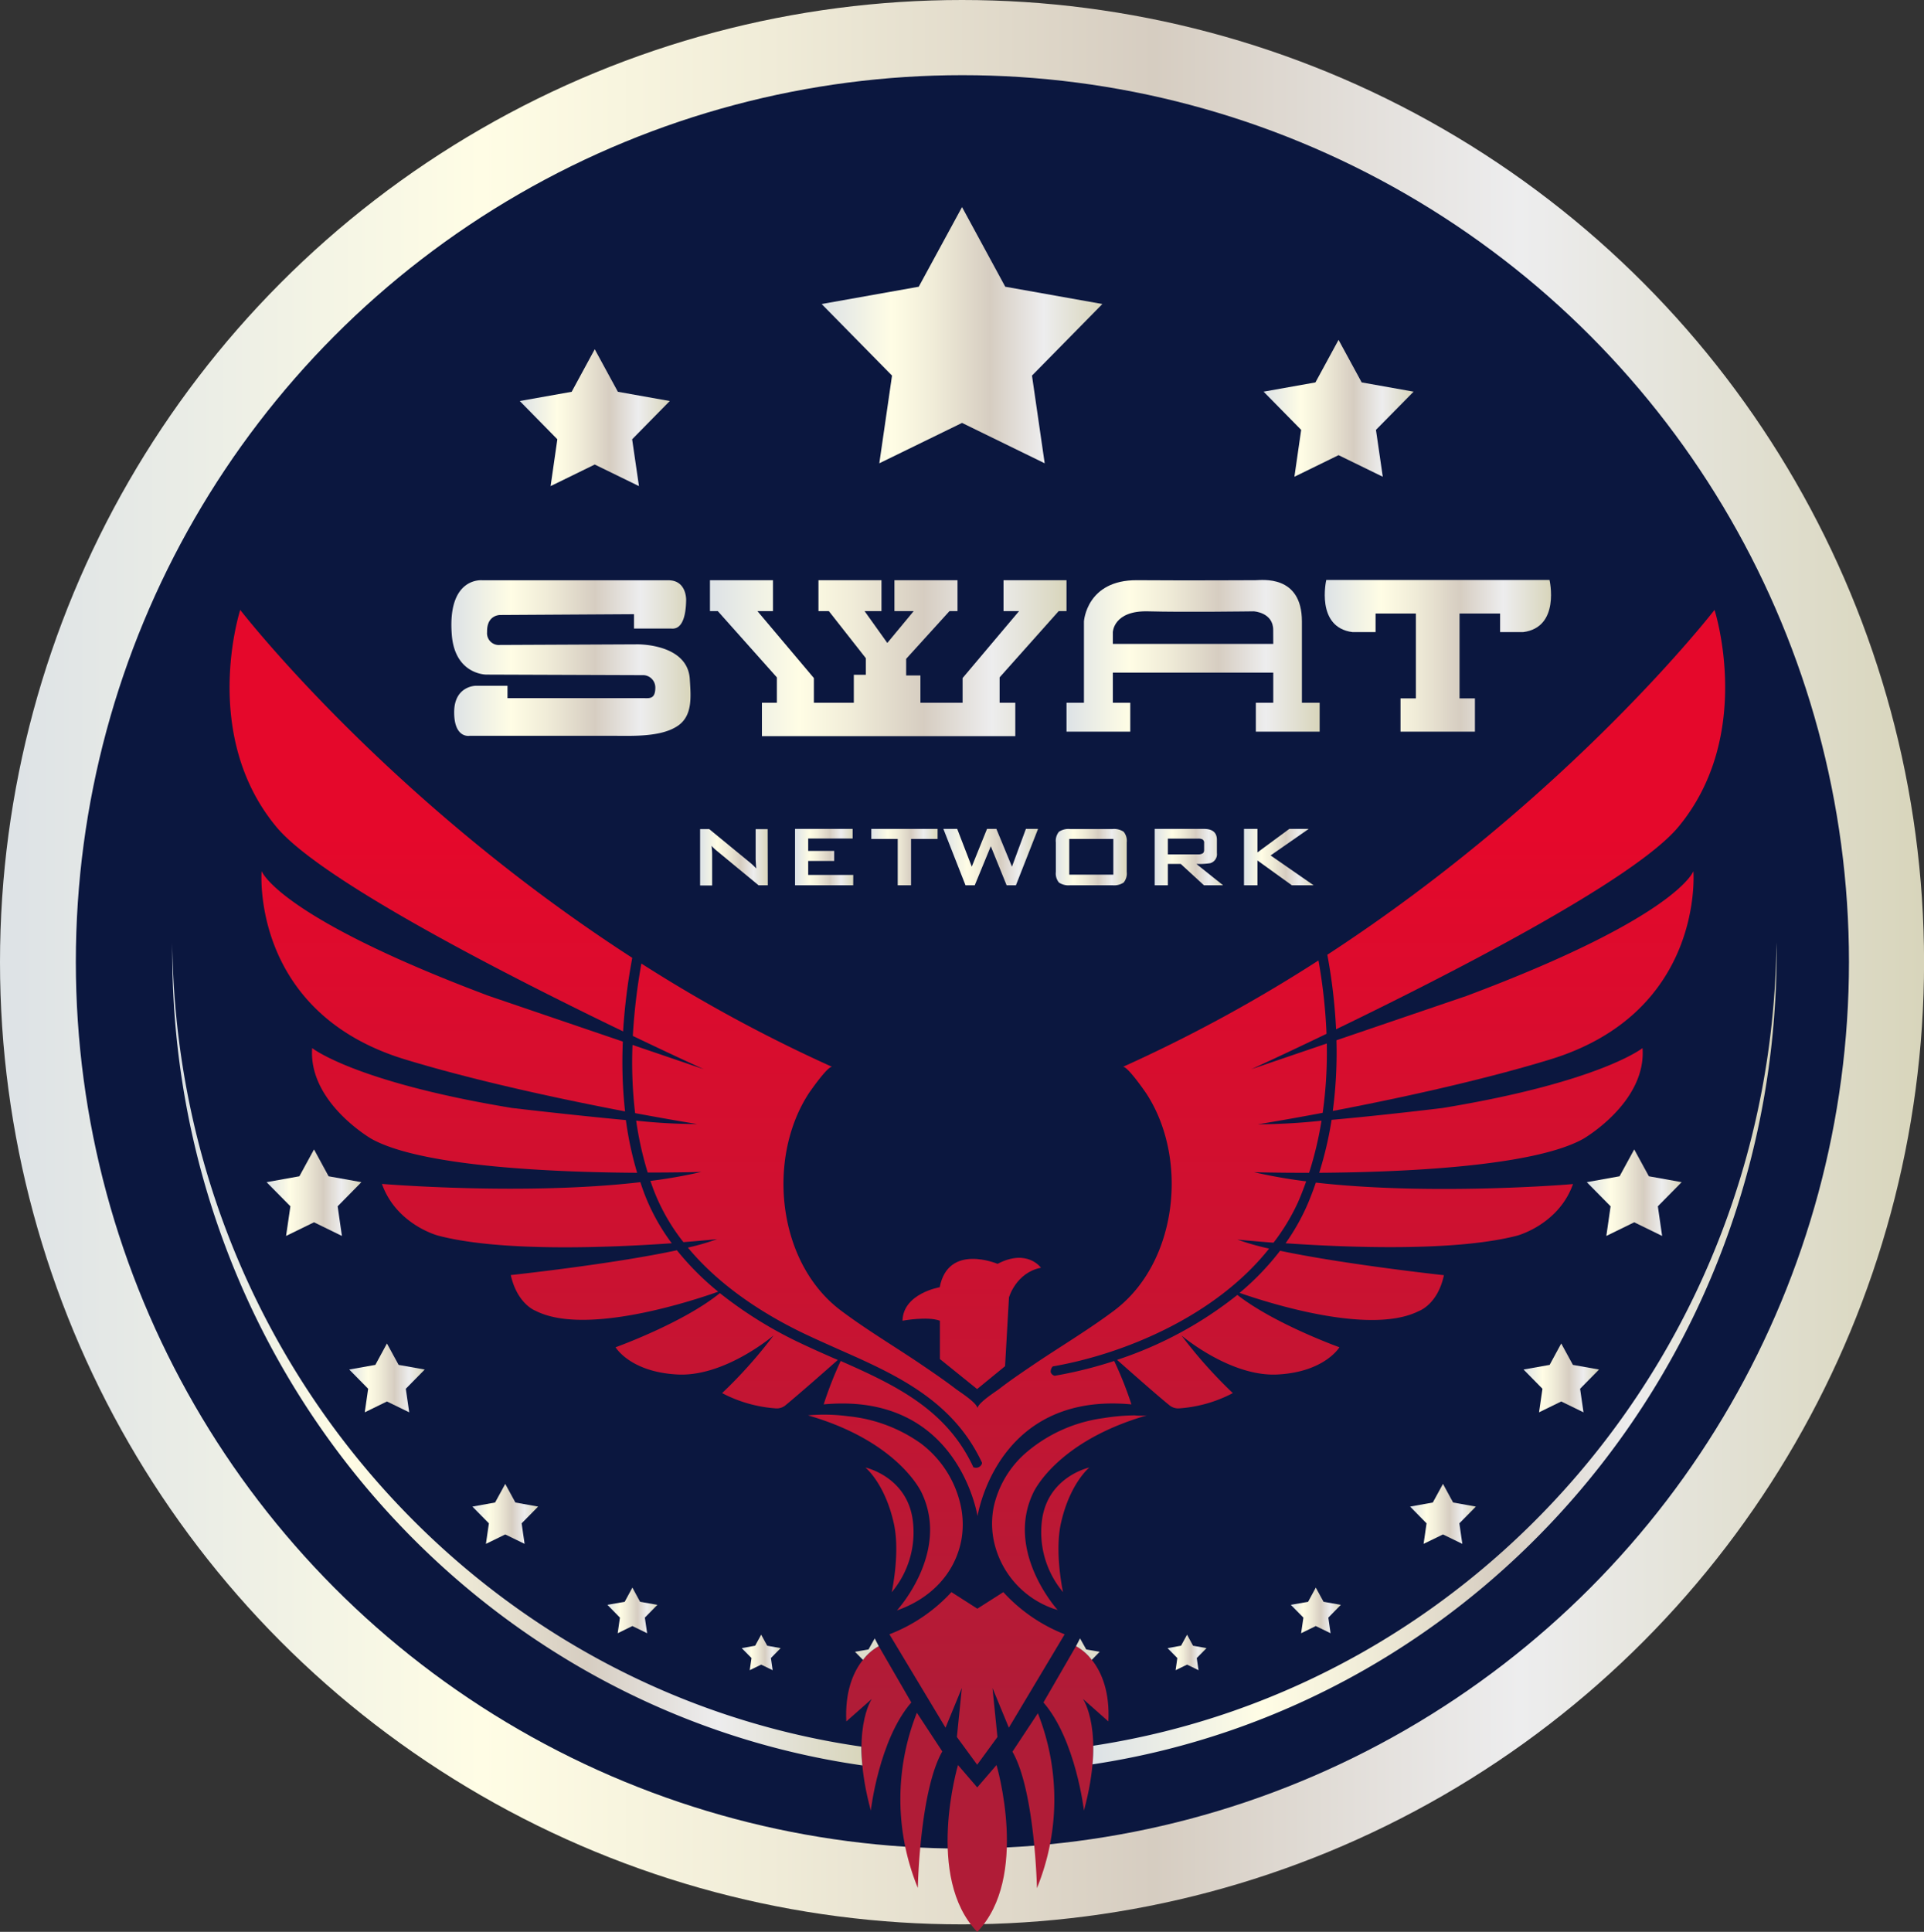 <svg id="Work_Space" data-name="Work Space" xmlns="http://www.w3.org/2000/svg" xmlns:xlink="http://www.w3.org/1999/xlink" viewBox="0 0 310.27 311.49"><rect x="0" y="0" width="310.27" height="311.49" fill="#333333" stroke="none"/><defs><style>.cls-1{fill:url(#White_Gold);}.cls-2{fill:#0b173f;}.cls-3{fill:url(#White_Gold-2);}.cls-4{fill:url(#White_Gold-3);}.cls-5{fill:url(#White_Gold-4);}.cls-6{fill:url(#White_Gold-5);}.cls-7{fill:url(#White_Gold-6);}.cls-8{fill:url(#White_Gold-7);}.cls-9{fill:url(#White_Gold-8);}.cls-10{fill:url(#White_Gold-9);}.cls-11{fill:url(#White_Gold-10);}.cls-12{fill:url(#White_Gold-11);}.cls-13{fill:url(#White_Gold-12);}.cls-14{fill:url(#White_Gold-13);}.cls-15{fill:url(#White_Gold-14);}.cls-16{fill:url(#linear-gradient);}.cls-17{fill:url(#linear-gradient-2);}.cls-18{fill:url(#linear-gradient-3);}.cls-19{fill:url(#linear-gradient-4);}.cls-20{fill:url(#linear-gradient-5);}.cls-21{fill:url(#linear-gradient-6);}.cls-22{fill:url(#linear-gradient-7);}.cls-23{fill:url(#linear-gradient-8);}.cls-24{fill:url(#linear-gradient-9);}.cls-25{fill:url(#linear-gradient-10);}.cls-26{fill:url(#linear-gradient-11);}.cls-27{fill:url(#linear-gradient-12);}.cls-28{fill:url(#linear-gradient-13);}.cls-29{fill:url(#linear-gradient-14);}.cls-30{fill:url(#linear-gradient-15);}.cls-31{fill:url(#linear-gradient-16);}.cls-32{fill:url(#linear-gradient-17);}.cls-33{fill:url(#linear-gradient-18);}.cls-34{fill:url(#linear-gradient-19);}.cls-35{fill:url(#linear-gradient-20);}.cls-36{fill:url(#linear-gradient-22);}.cls-37{fill:url(#White_Gold-15);}.cls-38{fill:url(#White_Gold-16);}.cls-39{fill:url(#linear-gradient-23);}.cls-40{fill:url(#linear-gradient-24);}.cls-41{fill:url(#linear-gradient-25);}.cls-42{fill:url(#White_Gold-17);}.cls-43{fill:url(#White_Gold-18);}.cls-44{fill:url(#White_Gold-19);}.cls-45{fill:url(#White_Gold-20);}.cls-46{fill:url(#White_Gold-21);}.cls-47{fill:url(#White_Gold-22);}.cls-48{fill:url(#White_Gold-23);}.cls-49{fill:url(#White_Gold-24);}.cls-50{fill:url(#White_Gold-25);}.cls-51{fill:url(#White_Gold-26);}.cls-52{fill:url(#White_Gold-27);}.cls-53{fill:url(#White_Gold-28);}.cls-54{fill:url(#White_Gold-29);}.cls-55{fill:url(#White_Gold-30);}</style><linearGradient id="White_Gold" y1="155.14" x2="310.27" y2="155.14" gradientUnits="userSpaceOnUse"><stop offset="0.01" stop-color="#dee3e6"/><stop offset="0.25" stop-color="#fffde5"/><stop offset="0.4" stop-color="#f0ecd8"/><stop offset="0.6" stop-color="#d6cdc1"/><stop offset="0.79" stop-color="#ededee"/><stop offset="1" stop-color="#d8d5bb"/></linearGradient><linearGradient id="White_Gold-2" x1="132.5" y1="54.05" x2="177.77" y2="54.05" xlink:href="#White_Gold"/><linearGradient id="White_Gold-3" x1="83.82" y1="67.34" x2="108.01" y2="67.34" xlink:href="#White_Gold"/><linearGradient id="White_Gold-4" x1="42.99" y1="192.31" x2="58.28" y2="192.31" xlink:href="#White_Gold"/><linearGradient id="White_Gold-5" x1="56.32" y1="222.17" x2="68.49" y2="222.17" xlink:href="#White_Gold"/><linearGradient id="White_Gold-6" x1="76.18" y1="244.1" x2="86.78" y2="244.1" xlink:href="#White_Gold"/><linearGradient id="White_Gold-7" x1="97.95" y1="259.66" x2="106.01" y2="259.66" xlink:href="#White_Gold"/><linearGradient id="White_Gold-8" x1="119.61" y1="266.43" x2="125.89" y2="266.43" xlink:href="#White_Gold"/><linearGradient id="White_Gold-9" x1="255.89" y1="192.31" x2="271.19" y2="192.31" xlink:href="#White_Gold"/><linearGradient id="White_Gold-10" x1="245.69" y1="222.17" x2="257.86" y2="222.17" xlink:href="#White_Gold"/><linearGradient id="White_Gold-11" x1="227.4" y1="244.1" x2="238" y2="244.1" xlink:href="#White_Gold"/><linearGradient id="White_Gold-12" x1="208.16" y1="259.66" x2="216.23" y2="259.66" xlink:href="#White_Gold"/><linearGradient id="White_Gold-13" x1="188.29" y1="266.43" x2="194.57" y2="266.43" xlink:href="#White_Gold"/><linearGradient id="White_Gold-14" x1="203.77" y1="65.83" x2="227.96" y2="65.83" xlink:href="#White_Gold"/><linearGradient id="linear-gradient" x1="376.84" y1="284.5" x2="376.84" y2="425.91" gradientUnits="userSpaceOnUse"><stop offset="0" stop-color="#e5082b"/><stop offset="1" stop-color="#b01c37"/></linearGradient><linearGradient id="linear-gradient-2" x1="358.77" y1="284.5" x2="358.77" y2="425.91" xlink:href="#linear-gradient"/><linearGradient id="linear-gradient-3" x1="336.2" y1="284.5" x2="336.2" y2="425.91" xlink:href="#linear-gradient"/><linearGradient id="linear-gradient-4" x1="331.1" y1="284.5" x2="331.1" y2="425.91" xlink:href="#linear-gradient"/><linearGradient id="linear-gradient-5" x1="505.8" y1="284.5" x2="505.8" y2="425.91" xlink:href="#linear-gradient"/><linearGradient id="linear-gradient-6" x1="329.16" y1="284.5" x2="329.16" y2="425.91" xlink:href="#linear-gradient"/><linearGradient id="linear-gradient-7" x1="344.59" y1="284.5" x2="344.59" y2="425.91" xlink:href="#linear-gradient"/><linearGradient id="linear-gradient-8" x1="498.5" y1="284.5" x2="498.5" y2="425.91" xlink:href="#linear-gradient"/><linearGradient id="linear-gradient-9" x1="417.6" y1="284.5" x2="417.6" y2="425.91" xlink:href="#linear-gradient"/><linearGradient id="linear-gradient-10" x1="490.17" y1="284.5" x2="490.17" y2="425.91" xlink:href="#linear-gradient"/><linearGradient id="linear-gradient-11" x1="503.69" y1="284.5" x2="503.69" y2="425.91" xlink:href="#linear-gradient"/><linearGradient id="linear-gradient-12" x1="476.05" y1="284.5" x2="476.05" y2="425.91" xlink:href="#linear-gradient"/><linearGradient id="linear-gradient-13" x1="457.72" y1="284.5" x2="457.72" y2="425.91" xlink:href="#linear-gradient"/><linearGradient id="linear-gradient-14" x1="432.13" y1="284.5" x2="432.13" y2="425.91" xlink:href="#linear-gradient"/><linearGradient id="linear-gradient-15" x1="431.46" y1="284.5" x2="431.46" y2="425.91" xlink:href="#linear-gradient"/><linearGradient id="linear-gradient-16" x1="417.28" y1="284.5" x2="417.28" y2="425.91" xlink:href="#linear-gradient"/><linearGradient id="linear-gradient-17" x1="433.19" y1="284.5" x2="433.19" y2="425.91" xlink:href="#linear-gradient"/><linearGradient id="linear-gradient-18" x1="426.3" y1="284.5" x2="426.3" y2="425.91" xlink:href="#linear-gradient"/><linearGradient id="linear-gradient-19" x1="402.44" y1="284.5" x2="402.44" y2="425.91" xlink:href="#linear-gradient"/><linearGradient id="linear-gradient-20" x1="403.11" y1="284.5" x2="403.11" y2="425.91" xlink:href="#linear-gradient"/><linearGradient id="linear-gradient-22" x1="401.38" y1="284.5" x2="401.38" y2="425.91" xlink:href="#linear-gradient"/><linearGradient id="White_Gold-15" x1="399.47" y1="284.5" x2="399.47" y2="425.91" xlink:href="#White_Gold"/><linearGradient id="White_Gold-16" x1="435.1" y1="284.5" x2="435.1" y2="425.91" xlink:href="#White_Gold"/><linearGradient id="linear-gradient-23" x1="408.26" y1="284.5" x2="408.26" y2="425.91" xlink:href="#linear-gradient"/><linearGradient id="linear-gradient-24" x1="417.26" y1="284.5" x2="417.26" y2="425.91" xlink:href="#linear-gradient"/><linearGradient id="linear-gradient-25" x1="416.39" y1="282.54" x2="416.39" y2="428" xlink:href="#linear-gradient"/><linearGradient id="White_Gold-17" x1="287.45" y1="368.49" x2="398.74" y2="368.49" xlink:href="#White_Gold"/><linearGradient id="White_Gold-18" x1="435.85" y1="368.42" x2="546.17" y2="368.42" xlink:href="#White_Gold"/><linearGradient id="White_Gold-19" x1="332.45" y1="256.31" x2="371.02" y2="256.31" xlink:href="#White_Gold"/><linearGradient id="White_Gold-20" x1="114.49" y1="106.13" x2="171.99" y2="106.13" xlink:href="#White_Gold"/><linearGradient id="White_Gold-21" x1="431.66" y1="255.92" x2="472.43" y2="255.92" xlink:href="#White_Gold"/><linearGradient id="White_Gold-22" x1="436.92" y1="250.31" x2="436.92" y2="250.31" xlink:href="#White_Gold"/><linearGradient id="White_Gold-23" x1="473.26" y1="255.92" x2="509.8" y2="255.92" xlink:href="#White_Gold"/><linearGradient id="White_Gold-24" x1="372.59" y1="288.38" x2="383.49" y2="288.38" xlink:href="#White_Gold"/><linearGradient id="White_Gold-25" x1="387.88" y1="288.38" x2="397.26" y2="288.38" xlink:href="#White_Gold"/><linearGradient id="White_Gold-26" x1="400.18" y1="288.38" x2="410.87" y2="288.38" xlink:href="#White_Gold"/><linearGradient id="White_Gold-27" x1="411.84" y1="288.38" x2="427.07" y2="288.38" xlink:href="#White_Gold"/><linearGradient id="White_Gold-28" x1="429.94" y1="288.38" x2="441.37" y2="288.38" xlink:href="#White_Gold"/><linearGradient id="White_Gold-29" x1="445.91" y1="288.38" x2="456.91" y2="288.38" xlink:href="#White_Gold"/><linearGradient id="White_Gold-30" x1="460.32" y1="288.38" x2="471.51" y2="288.38" xlink:href="#White_Gold"/></defs><circle class="cls-1" cx="155.14" cy="155.14" r="155.14"/><circle class="cls-2" cx="155.2" cy="155.09" r="142.97"/><polygon class="cls-3" points="177.77 49.02 162.11 46.23 155.14 33.39 148.16 46.23 132.5 49.02 143.85 60.56 141.8 74.7 155.14 68.19 168.47 74.7 166.42 60.56 177.77 49.02"/><polygon class="cls-4" points="108.01 64.66 99.64 63.17 95.91 56.31 92.19 63.17 83.82 64.66 89.88 70.83 88.79 78.38 95.91 74.9 103.04 78.38 101.94 70.83 108.01 64.66"/><polygon class="cls-5" points="58.28 190.61 52.99 189.66 50.64 185.33 48.28 189.66 42.99 190.61 46.83 194.5 46.13 199.28 50.64 197.08 55.14 199.28 54.45 194.5 58.28 190.61"/><polygon class="cls-6" points="68.49 220.82 64.28 220.07 62.4 216.62 60.53 220.07 56.32 220.82 59.37 223.92 58.82 227.72 62.4 225.97 65.99 227.72 65.44 223.92 68.49 220.82"/><polygon class="cls-7" points="86.78 242.92 83.11 242.26 81.48 239.26 79.84 242.26 76.18 242.92 78.84 245.62 78.36 248.93 81.48 247.41 84.6 248.93 84.12 245.62 86.78 242.92"/><polygon class="cls-8" points="106.01 258.76 103.22 258.27 101.98 255.98 100.74 258.27 97.95 258.76 99.97 260.82 99.61 263.34 101.98 262.18 104.36 263.34 103.99 260.82 106.01 258.76"/><polygon class="cls-9" points="125.89 265.74 123.72 265.35 122.75 263.57 121.78 265.35 119.61 265.74 121.19 267.34 120.9 269.3 122.75 268.4 124.6 269.3 124.32 267.34 125.89 265.74"/><polygon class="cls-10" points="255.89 190.61 261.18 189.66 263.54 185.33 265.9 189.66 271.19 190.61 267.35 194.5 268.04 199.28 263.54 197.08 259.04 199.28 259.73 194.5 255.89 190.61"/><polygon class="cls-11" points="245.69 220.82 249.9 220.07 251.77 216.62 253.65 220.07 257.86 220.82 254.81 223.92 255.36 227.72 251.77 225.97 248.19 227.72 248.74 223.92 245.69 220.82"/><polygon class="cls-12" points="227.4 242.92 231.06 242.26 232.7 239.26 234.33 242.26 238 242.92 235.34 245.62 235.82 248.93 232.7 247.41 229.57 248.93 230.05 245.62 227.4 242.92"/><polygon class="cls-13" points="208.16 258.76 210.95 258.27 212.19 255.98 213.44 258.27 216.23 258.76 214.21 260.82 214.57 263.34 212.19 262.18 209.82 263.34 210.19 260.82 208.16 258.76"/><polygon class="cls-14" points="188.28 265.74 190.46 265.35 191.43 263.57 192.39 265.35 194.57 265.74 192.99 267.34 193.28 269.3 191.43 268.4 189.58 269.3 189.86 267.34 188.28 265.74"/><polygon class="cls-15" points="227.96 63.15 219.59 61.66 215.86 54.8 212.13 61.66 203.77 63.15 209.83 69.31 208.74 76.87 215.86 73.39 222.99 76.87 221.89 69.31 227.96 63.15"/><path class="cls-16" d="M394.2,369.21c-1.66-.73-3.38-1.49-5.07-2.29a66.56,66.56,0,0,1-13.37-8.24c-5.95,4.83-16.82,8.73-16.82,8.73s2.34,4,10,4.39,15.47-6.29,15.47-6.29a74.6,74.6,0,0,1-8.29,9.29,21.92,21.92,0,0,0,8.62,2.46,2.21,2.21,0,0,0,1.62-.51c2-1.65,6.42-5.52,8.42-7.3Z" transform="translate(-259.67 -150.18)"/><path class="cls-17" d="M368.83,351.77c-10.53,2.26-26.79,4-26.79,4,1.06,4.71,4,5.76,4,5.76,8,4.1,25.29-1.6,29.45-3.08A44.49,44.49,0,0,1,368.83,351.77Z" transform="translate(-259.67 -150.18)"/><path class="cls-18" d="M360.6,330.78c-8.52-.79-18.36-1.95-18.36-1.95-25.39-4.19-32.23-9.66-32.23-9.66-.63,8.77,9.57,14.64,9.57,14.64,8.17,4.55,29.84,5.39,42.84,5.47A55.13,55.13,0,0,1,360.6,330.78Z" transform="translate(-259.67 -150.18)"/><path class="cls-19" d="M325,321c11.73,3.57,25.78,6.53,35.47,8.38a72.86,72.86,0,0,1-.36-11.26l-21.63-7.37c-34.08-12.8-36.62-20.12-36.62-20.12S300,313.4,325,321Z" transform="translate(-259.67 -150.18)"/><path class="cls-20" d="M475.13,316.14c17.95-8.68,48-24,55.19-32.62,12.35-14.87,5.84-35,5.84-35s-23.18,30-62.44,55.6A89.51,89.51,0,0,1,475.13,316.14Z" transform="translate(-259.67 -150.18)"/><path class="cls-21" d="M360.15,316.48a98,98,0,0,1,1.48-11.86c-39.74-25.67-63.22-56.1-63.22-56.1s-6.52,20.13,5.84,35C311.48,292.23,342.29,307.87,360.15,316.48Z" transform="translate(-259.67 -150.18)"/><path class="cls-22" d="M368,350.64a33.13,33.13,0,0,1-4.36-7.85c-.24-.64-.48-1.29-.7-2-18.84,2.19-41.68.28-41.68.28,2.33,6.55,9,8.32,9,8.32C340.37,352.08,358,351.34,368,350.64Z" transform="translate(-259.67 -150.18)"/><path class="cls-23" d="M474.41,330.74a59.22,59.22,0,0,1-2,8.54c13-.09,34.46-.95,42.57-5.47,0,0,10.21-5.87,9.57-14.64,0,0-6.83,5.47-32.22,9.66C492.33,328.83,482.82,330,474.41,330.74Z" transform="translate(-259.67 -150.18)"/><path class="cls-24" d="M429.8,372h-.08a.86.86,0,0,1-.61-.59,1.2,1.2,0,0,1,.33-.91l0,0h0c11.5-2,26.25-8.11,34.89-19a41.38,41.38,0,0,1-5.1-1.45s2.25.23,5.81.5A33.24,33.24,0,0,0,469,344c.49-1.11.91-2.22,1.31-3.34a85.36,85.36,0,0,1-8.42-1.48s3.57.11,8.89.1a57.29,57.29,0,0,0,2-8.4,99.62,99.62,0,0,1-10.24.58s4.17-.67,10.43-1.85a69.16,69.16,0,0,0,.66-11.18l-12.16,4.14s4.91-2.23,12.12-5.7a87,87,0,0,0-1.3-11.83,241.06,241.06,0,0,1-31.56,17.17c.62-.31,3.5,3.84,3.75,4.21,6.9,10.45,5.17,27.34-5.14,35.07-4,3-8.34,5.6-12.51,8.39-2,1.36-4.08,2.74-6,4.23-.6.46-3.33,2.17-3.53,3.1-.19-.93-2.92-2.64-3.52-3.1-1.95-1.49-4-2.87-6-4.23-4.16-2.79-8.49-5.38-12.5-8.39-10.31-7.73-12-24.62-5.15-35.07.25-.37,3.14-4.52,3.76-4.21a241,241,0,0,1-30.79-16.67,98.2,98.2,0,0,0-1.38,11.67c6.84,3.28,11.43,5.36,11.43,5.36l-11.48-3.91a69.83,69.83,0,0,0,.42,11c6,1.12,10,1.76,10,1.76a92.29,92.29,0,0,1-9.83-.55,54.38,54.38,0,0,0,1.86,8.37c5.19,0,8.65-.1,8.65-.1a82.12,82.12,0,0,1-8.21,1.45q.27.81.57,1.59a32.26,32.26,0,0,0,4.75,8.28c3.33-.26,5.43-.48,5.43-.48a39.27,39.27,0,0,1-4.71,1.36c5.47,6.59,13,11.17,19.26,14.11,1.7.8,3.47,1.58,5,2.27,9.06,4,18.43,8.14,23.17,18.3l0,.05v.06a1,1,0,0,1-.92.71,1.42,1.42,0,0,1-.43-.07l-.06,0,0-.06c-4.33-9.29-12.55-13.19-21.38-17.09a60.62,60.62,0,0,0-2.74,7c20.55-1.91,24.41,15.82,24.81,18v.23l0-.12a.48.48,0,0,1,0,.12v-.23c.4-2.21,4.27-19.94,24.82-18a60.07,60.07,0,0,0-2.78-7A68.33,68.33,0,0,1,429.8,372Z" transform="translate(-259.67 -150.18)"/><path class="cls-25" d="M471.87,340.86c-.44,1.27-.91,2.53-1.46,3.78a35,35,0,0,1-3.42,6c10,.69,27.34,1.37,37.35-1.23,0,0,6.68-1.77,9-8.32C513.35,341.12,490.68,343,471.87,340.86Z" transform="translate(-259.67 -150.18)"/><path class="cls-26" d="M496.14,310.77l-20.95,7.14a71.8,71.8,0,0,1-.59,11.4c9.67-1.85,23.47-4.77,35-8.29,25-7.62,23.15-30.37,23.15-30.37S530.22,298,496.14,310.77Z" transform="translate(-259.67 -150.18)"/><path class="cls-27" d="M459.57,358.64c4.89,1.71,21.2,6.87,28.95,2.91,0,0,3-1.05,4-5.76,0,0-15.89-1.72-26.42-3.94A42.79,42.79,0,0,1,459.57,358.64Z" transform="translate(-259.67 -150.18)"/><path class="cls-28" d="M439.81,369.44c2,1.77,6.39,5.66,8.43,7.31a2.24,2.24,0,0,0,1.62.51,21.83,21.83,0,0,0,8.62-2.46,75.1,75.1,0,0,1-8.28-9.29s7.85,6.68,15.47,6.29,10-4.39,10-4.39-10.44-3.74-16.46-8.44A62.25,62.25,0,0,1,439.81,369.44Z" transform="translate(-259.67 -150.18)"/><path class="cls-29" d="M419.92,393.14a13.85,13.85,0,0,0-.05,5.14,14.83,14.83,0,0,0,9.6,11.25c.19.08.69.16.82.31s-8.62-9.32-4-18.95c0,0,3.6-8.25,18.34-12.5a9.39,9.39,0,0,1-2,0,33.27,33.27,0,0,0-5,.44,24.08,24.08,0,0,0-12.72,5.77A16.2,16.2,0,0,0,419.92,393.14Z" transform="translate(-259.67 -150.18)"/><path class="cls-30" d="M435.34,386.8s-6.7,1.44-7.63,8.47a15,15,0,0,0,3.39,11.62s-1.4-6.35-.34-11.11C432.2,389.34,435.34,386.8,435.34,386.8Z" transform="translate(-259.67 -150.18)"/><path class="cls-31" d="M421.47,406.89l-4.19,2.67-4.18-2.67a26.46,26.46,0,0,1-10,6.8l9.05,15.06,2.63-6.4-.8,7.9,3.27,4.47v0l0,0,0,0v0l3.27-4.47-.8-7.9,2.64,6.4,9-15.06A26.46,26.46,0,0,1,421.47,406.89Z" transform="translate(-259.67 -150.18)"/><path class="cls-32" d="M433.19,415.6l-5.25,9.08c5.21,6,6.53,17.43,6.53,17.43,3.47-12.79-.16-18-.16-18l4.1,3.63C438.89,418.27,433.19,415.6,433.19,415.6Z" transform="translate(-259.67 -150.18)"/><path class="cls-33" d="M422.94,432.62c3.63,6.32,3.95,22,3.95,22a37.79,37.79,0,0,0,.15-28.2Z" transform="translate(-259.67 -150.18)"/><path class="cls-34" d="M414.64,393.14a17.08,17.08,0,0,0-6.47-10.22,24.28,24.28,0,0,0-11.75-4.39,29,29,0,0,0-6.45-.14c14.73,4.25,18.34,12.5,18.34,12.5,4.59,9.63-4,18.95-4,18.95,5.28-1.83,9.35-5.8,10.4-11.39A14.36,14.36,0,0,0,414.64,393.14Z" transform="translate(-259.67 -150.18)"/><path class="cls-35" d="M406.86,395.27c-.93-7-7.63-8.47-7.63-8.47s3.14,2.54,4.58,9c1.06,4.76-.34,11.11-.34,11.11A15,15,0,0,0,406.86,395.27Z" transform="translate(-259.67 -150.18)"/><polygon class="cls-31" points="157.62 248.35 154.83 252.99 157.6 255.76 157.6 255.79 157.62 255.78 157.64 255.79 157.64 255.76 160.41 252.99 157.62 248.35"/><path class="cls-36" d="M401.38,415.6s-5.7,2.67-5.23,12.14l4.11-3.63s-3.63,5.21-.16,18c0,0,1.32-11.43,6.53-17.43Z" transform="translate(-259.67 -150.18)"/><path class="cls-37" d="M401.38,415.61a8,8,0,0,0-2.54,2.21l-1.29-1.31,2.18-.38,1-1.78Z" transform="translate(-259.67 -150.18)"/><path class="cls-38" d="M433.19,415.61a8,8,0,0,1,2.54,2.21l1.28-1.31-2.17-.38-1-1.78Z" transform="translate(-259.67 -150.18)"/><path class="cls-39" d="M407.68,454.58s.31-15.64,3.95-22l-4.1-6.24A37.79,37.79,0,0,0,407.68,454.58Z" transform="translate(-259.67 -150.18)"/><path class="cls-40" d="M417.26,438.38l-3.1-3.61s-5.37,18.13,3.1,26.9c8.48-8.77,3.11-26.9,3.11-26.9Z" transform="translate(-259.67 -150.18)"/><path class="cls-41" d="M411.24,363.13v6.18l6,4.84,4.51-3.69.63-11.09s1.14-4,5.16-4.78c0,0-2.2-3.14-7-.63,0,0-7.95-3.39-9.33,3.77,0,0-5.9,1-6,5.4C405.21,363.13,409.23,362.38,411.24,363.13Z" transform="translate(-259.67 -150.18)"/><path class="cls-42" d="M398.74,434.83c-62.89-9-111.29-64.31-111.29-131.17,0-.51,0-1,0-1.51.71,66.15,48.78,120.66,111.12,129.65A30.28,30.28,0,0,0,398.74,434.83Z" transform="translate(-259.67 -150.18)"/><path class="cls-43" d="M546.17,303.66c0,66.52-47.91,121.61-110.32,131a26.88,26.88,0,0,0,.12-3c61.89-9.41,109.46-63.71,110.18-129.52C546.16,302.65,546.17,303.15,546.17,303.66Z" transform="translate(-259.67 -150.18)"/><path class="cls-44" d="M361.91,249.21v2.32h6c.37,0,2.32.37,2.41-4.55,0,0,.14-3.24-2.88-3.24h-30s-5.66-.6-4.91,8.81c.51,6.43,5.56,6.4,5.56,6.4l25.41.09a2,2,0,0,1,1.85,2c0,1.85-.92,1.71-1.71,1.71H341.51v-2h-5.1s-3.5,0-3.5,4.27,2.48,3.8,2.48,3.8h23.1c3.08,0,7.81.25,10.53-1.64,2.4-1.67,2.05-4.79,1.89-7.49-.34-5.8-8.53-5.62-8.53-5.62l-22.07.1a1.9,1.9,0,0,1-2.09-2.09c-.07-2.83,2.15-2.74,2.15-2.74Z" transform="translate(-259.67 -150.18)"/><polygon class="cls-45" points="161.83 93.55 161.83 98.53 164.34 98.53 155.23 109.33 155.23 113.31 148.43 113.31 148.43 108.91 146.13 108.91 146.13 106.23 153.12 98.53 154.41 98.53 154.41 93.55 144.24 93.55 144.24 98.53 147.35 98.53 143.09 103.67 139.42 98.53 142.15 98.53 142.15 93.55 131.99 93.55 131.99 98.53 133.66 98.53 139.63 106.13 139.63 108.8 137.69 108.8 137.69 113.31 131.25 113.31 131.25 109.33 122.14 98.53 124.65 98.53 124.65 93.55 114.49 93.55 114.49 98.53 115.75 98.53 125.28 109.22 125.28 113.31 122.87 113.31 122.87 118.7 163.73 118.7 163.73 113.31 161.2 113.31 161.2 109.22 170.73 98.53 171.99 98.53 171.99 93.55 161.83 93.55"/><path class="cls-46" d="M469.62,263.49V250.38c0-7.59-6.5-6.65-7.48-6.65-.42,0-10.93.06-19.1,0s-8.57,6.65-8.57,6.65v13.11h-2.81v4.66h10.28v-4.66h-2.81v-4.86H465v4.86h-2.81v4.66h10.29v-4.66ZM465,254H439.13v-1.89s.09-3.52,5.72-3.36,17,0,17,0,3.14.16,3.14,3Z" transform="translate(-259.67 -150.18)"/><path class="cls-47" d="M436.92,250.31" transform="translate(-259.67 -150.18)"/><path class="cls-48" d="M509.55,243.69h-36s-1.78,7.65,4.24,8.41h3.71v-3H488v13.69h-2.48v5.36h12v-5.36h-2.48V249.1h6.54v3h3.71C511.33,251.34,509.55,243.69,509.55,243.69Z" transform="translate(-259.67 -150.18)"/><path class="cls-49" d="M383.49,292.92H382l-6.81-5.62a6.77,6.77,0,0,1-.77-.74c.06.59.09,1.05.09,1.39v5h-1.94v-9.09h1.47l6.52,5.35a10,10,0,0,1,1.06,1c-.06-.84-.09-1.37-.09-1.57v-4.77h1.94Z" transform="translate(-259.67 -150.18)"/><path class="cls-50" d="M397.26,292.92h-9.38v-9.09h9.29v1.55H390v2h4.19V289H390v2.25h7.27Z" transform="translate(-259.67 -150.18)"/><path class="cls-51" d="M410.87,285.45h-4.28v7.47h-2.15v-7.47h-4.26v-1.62h10.69Z" transform="translate(-259.67 -150.18)"/><path class="cls-52" d="M427.07,283.83l-3.57,9.09H422l-2.55-6.29-2.59,6.29h-1.49l-3.57-9.09h2.23l2.35,6.09,2.46-6.09h1.51l2.51,6.09,2.25-6.09Z" transform="translate(-259.67 -150.18)"/><path class="cls-53" d="M441.37,290.77a2.28,2.28,0,0,1-.5,1.71,2.78,2.78,0,0,1-1.8.44h-6.83a2.78,2.78,0,0,1-1.8-.44,2.28,2.28,0,0,1-.5-1.71V286a2.28,2.28,0,0,1,.5-1.71,2.78,2.78,0,0,1,1.8-.44h6.83a2.78,2.78,0,0,1,1.8.44,2.28,2.28,0,0,1,.5,1.71Zm-2.16.44v-5.76H432.1v5.76Z" transform="translate(-259.67 -150.18)"/><path class="cls-54" d="M456.91,292.92h-3.09l-3.74-3.44H448v3.44h-2.12v-9.09h7.94c1.39,0,2.09.59,2.09,1.76v2.13a1.5,1.5,0,0,1-1.08,1.64,11.6,11.6,0,0,1-2.23.12Zm-3.06-5.71v-1.09a.62.62,0,0,0-.27-.6,1.43,1.43,0,0,0-.7-.12H448v2.54h4.85a1.41,1.41,0,0,0,.7-.13Q453.85,287.68,453.85,287.21Z" transform="translate(-259.67 -150.18)"/><path class="cls-55" d="M471.51,292.92H468l-5.55-4v4h-2.17v-9.09h2.17v3.79l5.14-3.79h3.13l-6.15,4.28Z" transform="translate(-259.67 -150.18)"/></svg>